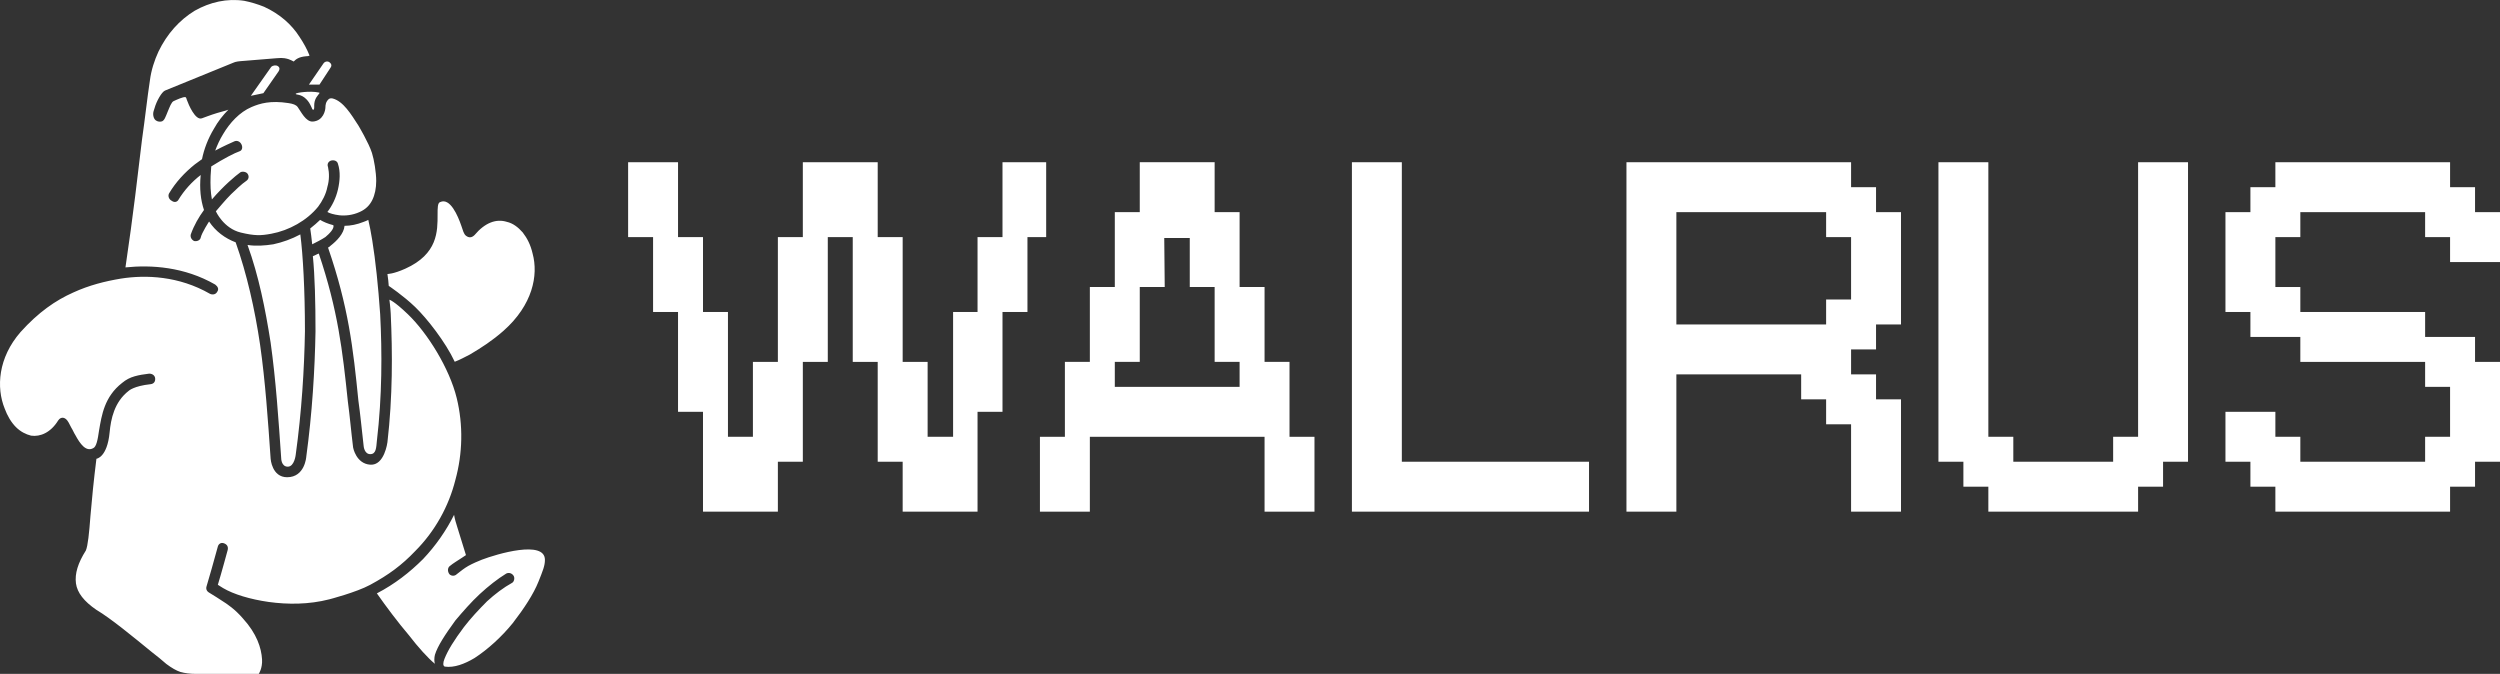 <svg width="601" height="162" viewBox="0 0 601 162" fill="none" xmlns="http://www.w3.org/2000/svg">
<rect x="0" y="0" width="601" height="162" fill="#333333" stroke="none"/>
<g clip-path="url(#clip0_1350_2412)">
<path fill-rule="evenodd" clip-rule="evenodd" d="M57.911 55.913C61.199 56.698 62.68 56.668 65.218 56.192C69.501 55.399 73.784 53.019 76.481 49.688C77.433 48.419 78.385 46.674 78.702 44.929C79.178 43.343 79.178 41.598 78.861 40.17C78.543 39.377 79.019 38.742 79.654 38.584C80.447 38.425 81.082 38.742 81.24 39.377C81.875 41.28 81.716 43.501 81.24 45.563C80.764 47.626 79.812 49.529 78.702 50.957C79.178 51.274 80.288 51.591 81.558 51.75C82.985 51.909 84.73 51.75 86.475 50.957C87.903 50.322 88.855 49.371 89.489 48.102C90.124 46.832 90.441 45.246 90.441 43.501C90.441 41.439 89.934 38.388 89.418 36.765C88.647 34.338 86.158 30.176 86.158 30.176C84.413 27.479 82.527 24.333 79.971 23.672C79.738 23.612 79.266 23.598 79.019 23.831C78.298 24.51 78.246 25.174 78.226 25.893C78.21 26.472 77.766 29.037 75.212 29.224C73.508 29.349 72.317 26.747 71.564 25.734C71.162 25.195 70.467 24.956 69.343 24.782C65.015 24.113 62.514 24.858 60.459 25.734C57.605 26.951 55.224 29.541 53.638 32.238C52.845 33.507 52.21 34.935 51.734 36.204C53.797 35.094 55.556 34.333 56.335 33.983C56.982 33.693 57.73 33.997 58.08 34.776C58.37 35.423 58.224 36.154 57.604 36.363C56.459 36.748 53.797 38.108 50.783 40.011C50.783 40.011 50.646 41.8 50.628 42.315C50.548 44.54 50.624 46.198 50.941 47.943C53.797 44.612 56.652 42.232 57.763 41.439C58.238 41.122 59.177 41.289 59.508 41.756C59.966 42.404 59.784 43.113 59.19 43.501C58.153 44.179 56.424 45.854 55.553 46.694C54.305 47.896 52.052 50.64 51.893 50.798C51.893 50.798 53.719 54.913 57.911 55.913ZM65.218 16.058C65.536 15.74 66.329 15.582 66.805 15.899C67.281 16.216 67.281 16.692 66.963 17.168L63.315 22.403L60.301 23.038L65.218 16.058ZM77.75 15.264C78.068 14.789 78.702 14.63 79.178 14.947C79.654 15.264 79.812 15.74 79.495 16.216L76.799 20.341H74.26L77.75 15.264ZM89.013 109.175C90.447 109.175 90.441 107.589 90.6 106.003C91.869 95.216 91.869 84.746 91.393 75.545C90.917 68.724 90.282 62.696 89.489 57.778C89.172 55.874 88.855 54.13 88.537 52.861C88.22 53.019 87.903 53.178 87.427 53.336C85.841 53.971 84.254 54.288 82.827 54.288C82.668 56.192 80.923 57.937 79.495 59.047C79.337 59.206 79.178 59.364 78.861 59.523C83.778 73.8 84.889 83.635 86.158 96.326C86.634 99.657 86.951 103.147 87.427 107.272C87.427 107.272 87.58 109.175 89.013 109.175ZM26.353 103.94C26.654 100.75 27.464 96.643 30.954 93.946C30.954 93.946 32.17 92.788 36.188 92.36C36.977 92.276 37.379 91.737 37.299 90.932C37.236 90.301 36.664 89.822 35.871 89.822C34.602 89.981 33.492 90.139 32.381 90.457C31.271 90.774 30.319 91.25 29.367 92.043C25.084 95.374 24.45 99.816 23.815 103.464C23.498 105.685 23.18 107.43 22.387 107.748C20.642 108.699 19.215 106.637 18.104 104.575C17.787 104.099 17.47 103.306 17.152 102.83C16.677 101.878 16.293 101.11 15.883 100.768C14.989 100.021 14.246 100.652 13.98 101.085C12.204 103.977 9.697 105.051 7.476 104.733C6.207 104.416 4.938 103.782 3.827 102.671C2.717 101.561 1.765 99.975 1.131 98.23C-0.932 93.153 -0.456 86.015 4.938 79.828C9.221 75.069 13.345 72.214 17.628 70.31C21.436 68.565 25.243 67.613 29.05 66.979C35.078 66.027 43.01 66.344 50.465 70.627C51.1 70.945 51.893 70.786 52.21 70.151C52.686 69.517 52.369 68.882 51.734 68.406C44.279 64.123 36.347 63.648 30.16 64.282C32.064 51.433 33.174 41.598 34.126 33.666C34.919 28.114 35.395 23.513 36.03 19.389C36.347 16.851 37.14 14.471 38.092 12.409C40.154 8.126 43.168 4.795 46.817 2.574C50.465 0.512 54.59 -0.44 58.714 0.194C60.301 0.512 61.887 0.988 63.473 1.622C67.28 3.367 70.136 5.905 72.039 8.919C72.991 10.347 73.784 11.774 74.419 13.361C74.102 13.519 73.784 13.519 73.626 13.519C71.722 13.678 71.088 14.313 70.612 14.789L69.977 14.471C69.66 14.313 69.174 14.122 68.391 13.995C67.896 13.915 67.381 13.916 66.487 13.995L58.714 14.63C57.448 14.72 56.652 14.789 56.017 15.106L39.678 21.768C38.885 22.086 37.616 24.306 37.14 26.051C36.981 26.527 36.797 27.004 36.823 27.479C36.939 29.575 38.727 29.224 38.727 29.224C39.531 29.144 39.837 27.955 40.313 26.845C40.789 25.734 41.193 24.553 41.74 24.306C42.427 23.997 44.099 23.21 44.596 23.355C44.766 23.404 44.855 23.822 44.913 23.989C45.311 25.13 46.975 29.066 48.562 28.431C49.038 28.272 50.624 27.638 52.21 27.162C53.162 26.845 54.114 26.686 54.907 26.369C53.638 27.638 52.369 29.224 51.417 30.969C49.989 33.349 49.038 35.887 48.562 38.266C47.927 38.742 47.451 39.059 46.817 39.535C44.437 41.439 42.216 43.818 40.63 46.515C40.313 47.15 40.63 47.943 41.265 48.26C41.899 48.736 42.534 48.577 42.851 48.101C44.279 45.722 46.182 43.66 48.245 42.073C47.927 45.405 48.245 48.101 49.038 50.481C47.769 52.226 46.658 54.13 45.865 56.35C45.706 56.985 46.024 57.619 46.658 57.937C47.293 58.095 48.115 57.785 48.245 57.144C48.479 55.984 50.261 53.251 50.261 53.251C51.847 55.631 54.114 57.302 56.652 58.254C59.349 65.868 61.252 74.276 62.521 82.842C63.791 91.725 64.425 101.085 65.06 110.286C65.06 110.286 65.349 114.727 69.025 114.727C73.315 114.727 73.626 109.81 73.626 109.81C75.053 99.34 75.688 88.87 75.847 79.669C75.847 72.689 75.688 66.344 75.212 61.585C75.688 61.427 76.164 61.109 76.64 60.951C81.24 74.593 82.351 84.27 83.62 96.484C84.096 99.974 84.413 103.782 84.889 107.589C84.889 107.589 85.588 111.476 89.013 111.713C92.438 111.95 93.138 106.32 93.138 106.32C94.407 95.374 94.365 84.748 93.931 75.386C93.866 73.991 93.614 72.055 93.614 72.055C93.614 72.055 94.64 72.269 98.055 75.545C102.772 80.069 108.049 88.553 109.794 95.691C111.38 102.195 111.222 109.017 109.477 115.362C107.891 121.707 104.559 127.735 99.8 132.494C96.627 135.826 93.467 138.179 88.971 140.604C85.62 142.411 79.178 144.074 79.178 144.074C74.26 145.344 69.184 145.344 64.584 144.709C60.142 144.074 56.142 142.863 53.638 141.378C53.316 141.187 52.369 140.585 52.369 140.585C53.162 138.046 54.748 132.177 54.748 132.177C54.907 131.384 54.562 130.853 53.797 130.591C53.125 130.361 52.54 130.752 52.369 131.384C51.724 133.771 49.935 140.137 49.672 140.902C49.442 141.573 49.689 142.14 50.307 142.488C51.083 142.926 53.321 144.392 53.321 144.392C54.59 145.185 56.493 146.454 58.397 148.675C61.728 152.323 62.828 155.748 62.997 158.51C63.129 160.658 62.204 162 62.204 162H46.975C45.706 162 44.437 161.841 43.327 161.524C42.375 161.207 41.265 160.572 39.995 159.621C38.885 158.669 37.775 157.717 36.506 156.765C32.222 153.275 26.67 148.675 23.18 146.613C20.166 144.55 18.58 142.488 18.263 140.267C17.946 137.888 18.739 135.35 20.642 132.336C21.118 131.225 21.436 128.211 21.753 123.928C22.07 120.121 22.546 115.362 23.18 110.286C23.18 110.286 25.78 110.018 26.353 103.94ZM93.138 65.868C93.262 66.711 93.425 68.047 93.455 68.724C93.455 68.724 96.975 71.081 99.8 73.8C102.625 76.52 107.097 82.208 109.318 86.967C110.587 86.491 111.698 85.856 112.967 85.222C115.664 83.635 118.36 81.89 121.057 79.511C128.037 73.324 129.465 66.186 128.037 60.951C127.561 58.889 126.768 57.302 125.657 55.874C124.547 54.605 123.278 53.654 121.85 53.336C119.312 52.543 116.615 53.495 114.077 56.509C113.443 57.144 112.744 57.237 112.015 56.668C111.485 56.254 111.279 55.381 110.905 54.288C110.076 51.863 108.208 47.467 105.828 48.577C105.194 48.736 105.194 50.005 105.194 51.591C105.194 55.557 105.281 61.067 97.421 64.599C94.53 65.898 93.138 65.868 93.138 65.868ZM112.566 136.056C111.639 136.578 110.587 137.412 109.794 138.046C109.318 138.522 108.525 138.522 108.049 138.046C107.573 137.412 107.573 136.619 108.049 136.143C109.001 135.35 110.064 134.758 111.063 134.081C111.435 133.829 111.687 133.641 112.015 133.446C111.539 131.86 110.746 129.322 109.953 126.783C109.636 125.832 109.318 124.721 109.16 123.769C107.256 127.577 104.718 131.225 101.704 134.398C98.531 137.571 94.883 140.426 90.6 142.647C92.82 145.819 95.676 149.627 98.373 152.799C100.435 155.496 102.964 158.308 104.55 159.577C104.36 159.027 104.371 158.151 104.559 157.4C105.194 155.337 106.939 152.641 109.477 149.151C111.222 147.088 113.284 144.709 115.346 142.805C117.409 140.902 119.629 139.157 121.692 137.888C122.326 137.571 123.022 137.788 123.437 138.364C123.83 138.91 123.593 139.848 123.119 140.109C121.068 141.24 118.995 142.805 117.091 144.55C115.029 146.613 113.125 148.675 111.539 150.737C109.16 153.91 107.7 156.268 106.856 158.378C106.461 159.366 106.463 160.096 106.939 160.255C109.16 160.572 111.698 159.621 114.077 158.193C117.25 156.131 120.581 153.117 123.278 149.785C125.975 146.295 128.257 142.83 129.465 139.791C130.467 137.273 131 136.037 131 134.588C131 129.746 119.431 133.176 115.822 134.556C114.985 134.876 113.53 135.514 112.566 136.056ZM73.626 23.831C74.203 24.421 74.464 24.871 74.899 25.812C74.949 25.92 75.129 26.544 75.371 26.369C75.648 26.168 75.481 25.547 75.561 24.884C75.723 23.535 76.409 22.982 76.799 22.403C76.887 22.271 76.64 22.244 76.64 22.244C74.581 21.786 71.088 22.274 71.088 22.562C71.088 22.849 72.356 22.531 73.626 23.831ZM76.957 52.861C76.323 53.495 75.371 54.288 74.578 54.923C74.736 55.874 74.895 57.302 75.053 58.73C76.005 58.254 77.274 57.62 78.226 56.985C79.178 56.192 80.447 54.923 80.13 54.13C78.861 53.812 77.75 53.336 76.957 52.861ZM71.088 109.334C72.515 99.023 73.15 88.712 73.309 79.669C73.309 69.676 72.833 61.268 72.198 56.35C70.136 57.461 67.915 58.254 65.694 58.73C63.632 59.047 61.57 59.206 59.508 58.889C62.204 66.344 63.791 74.276 65.06 82.366C66.329 91.408 66.963 100.926 67.598 110.127C67.598 110.127 67.586 112.189 69.184 112.189C70.782 112.189 71.088 109.334 71.088 109.334Z" fill="white"/>
</g>
<path d="M187 123H169V99H163V75H157V57H151L151 39L163 39L163 57H169V75H175V105H181V87H187V57H193V39H211V57H217V87H223V105H229.125V75H235V57H241V39H251.5V57H247V75H241V99H235V123H217V111H211V87H205V57H199V87H193V111H187V123Z" fill="white"/>
<path d="M262 123H250V105H256V87H262V69H268V51H274V39H292V51H298V69H304V87H310V105H316V123H304V105H262V123ZM268 93H298V87H292V69H286.02V57.22H279.886L280 69H274V87H268V93Z" fill="white"/>
<path d="M382 123H325V39H337V111H382V123Z" fill="white"/>
<path d="M403 123H391V39H445V45H451V51H457V78H451V84H445V90H451V96H457V123H445V102H439V96H433V90H403V123ZM403 78H439V72H445V57H439V51H403V78Z" fill="white"/>
<path d="M514 123H478V117H472V111H466V39H478V105H484V111H508V105H514V39H526V111H520V117H514V123Z" fill="white"/>
<path d="M589 123H547V117H541V111H535V99H547V105H553V111H583V105H589V93H583V87H553V81H541V75H535V51H541V45H547V39H589V45H595V51H601V63H589V57H583V51H553V57H547V69H553V75H583V81H595V87H601V111H595V117H589V123Z" fill="white"/>
<defs>
<clipPath id="clip0_1350_2412">
<rect width="131" height="162" fill="white"/>
</clipPath>
</defs>
</svg>
